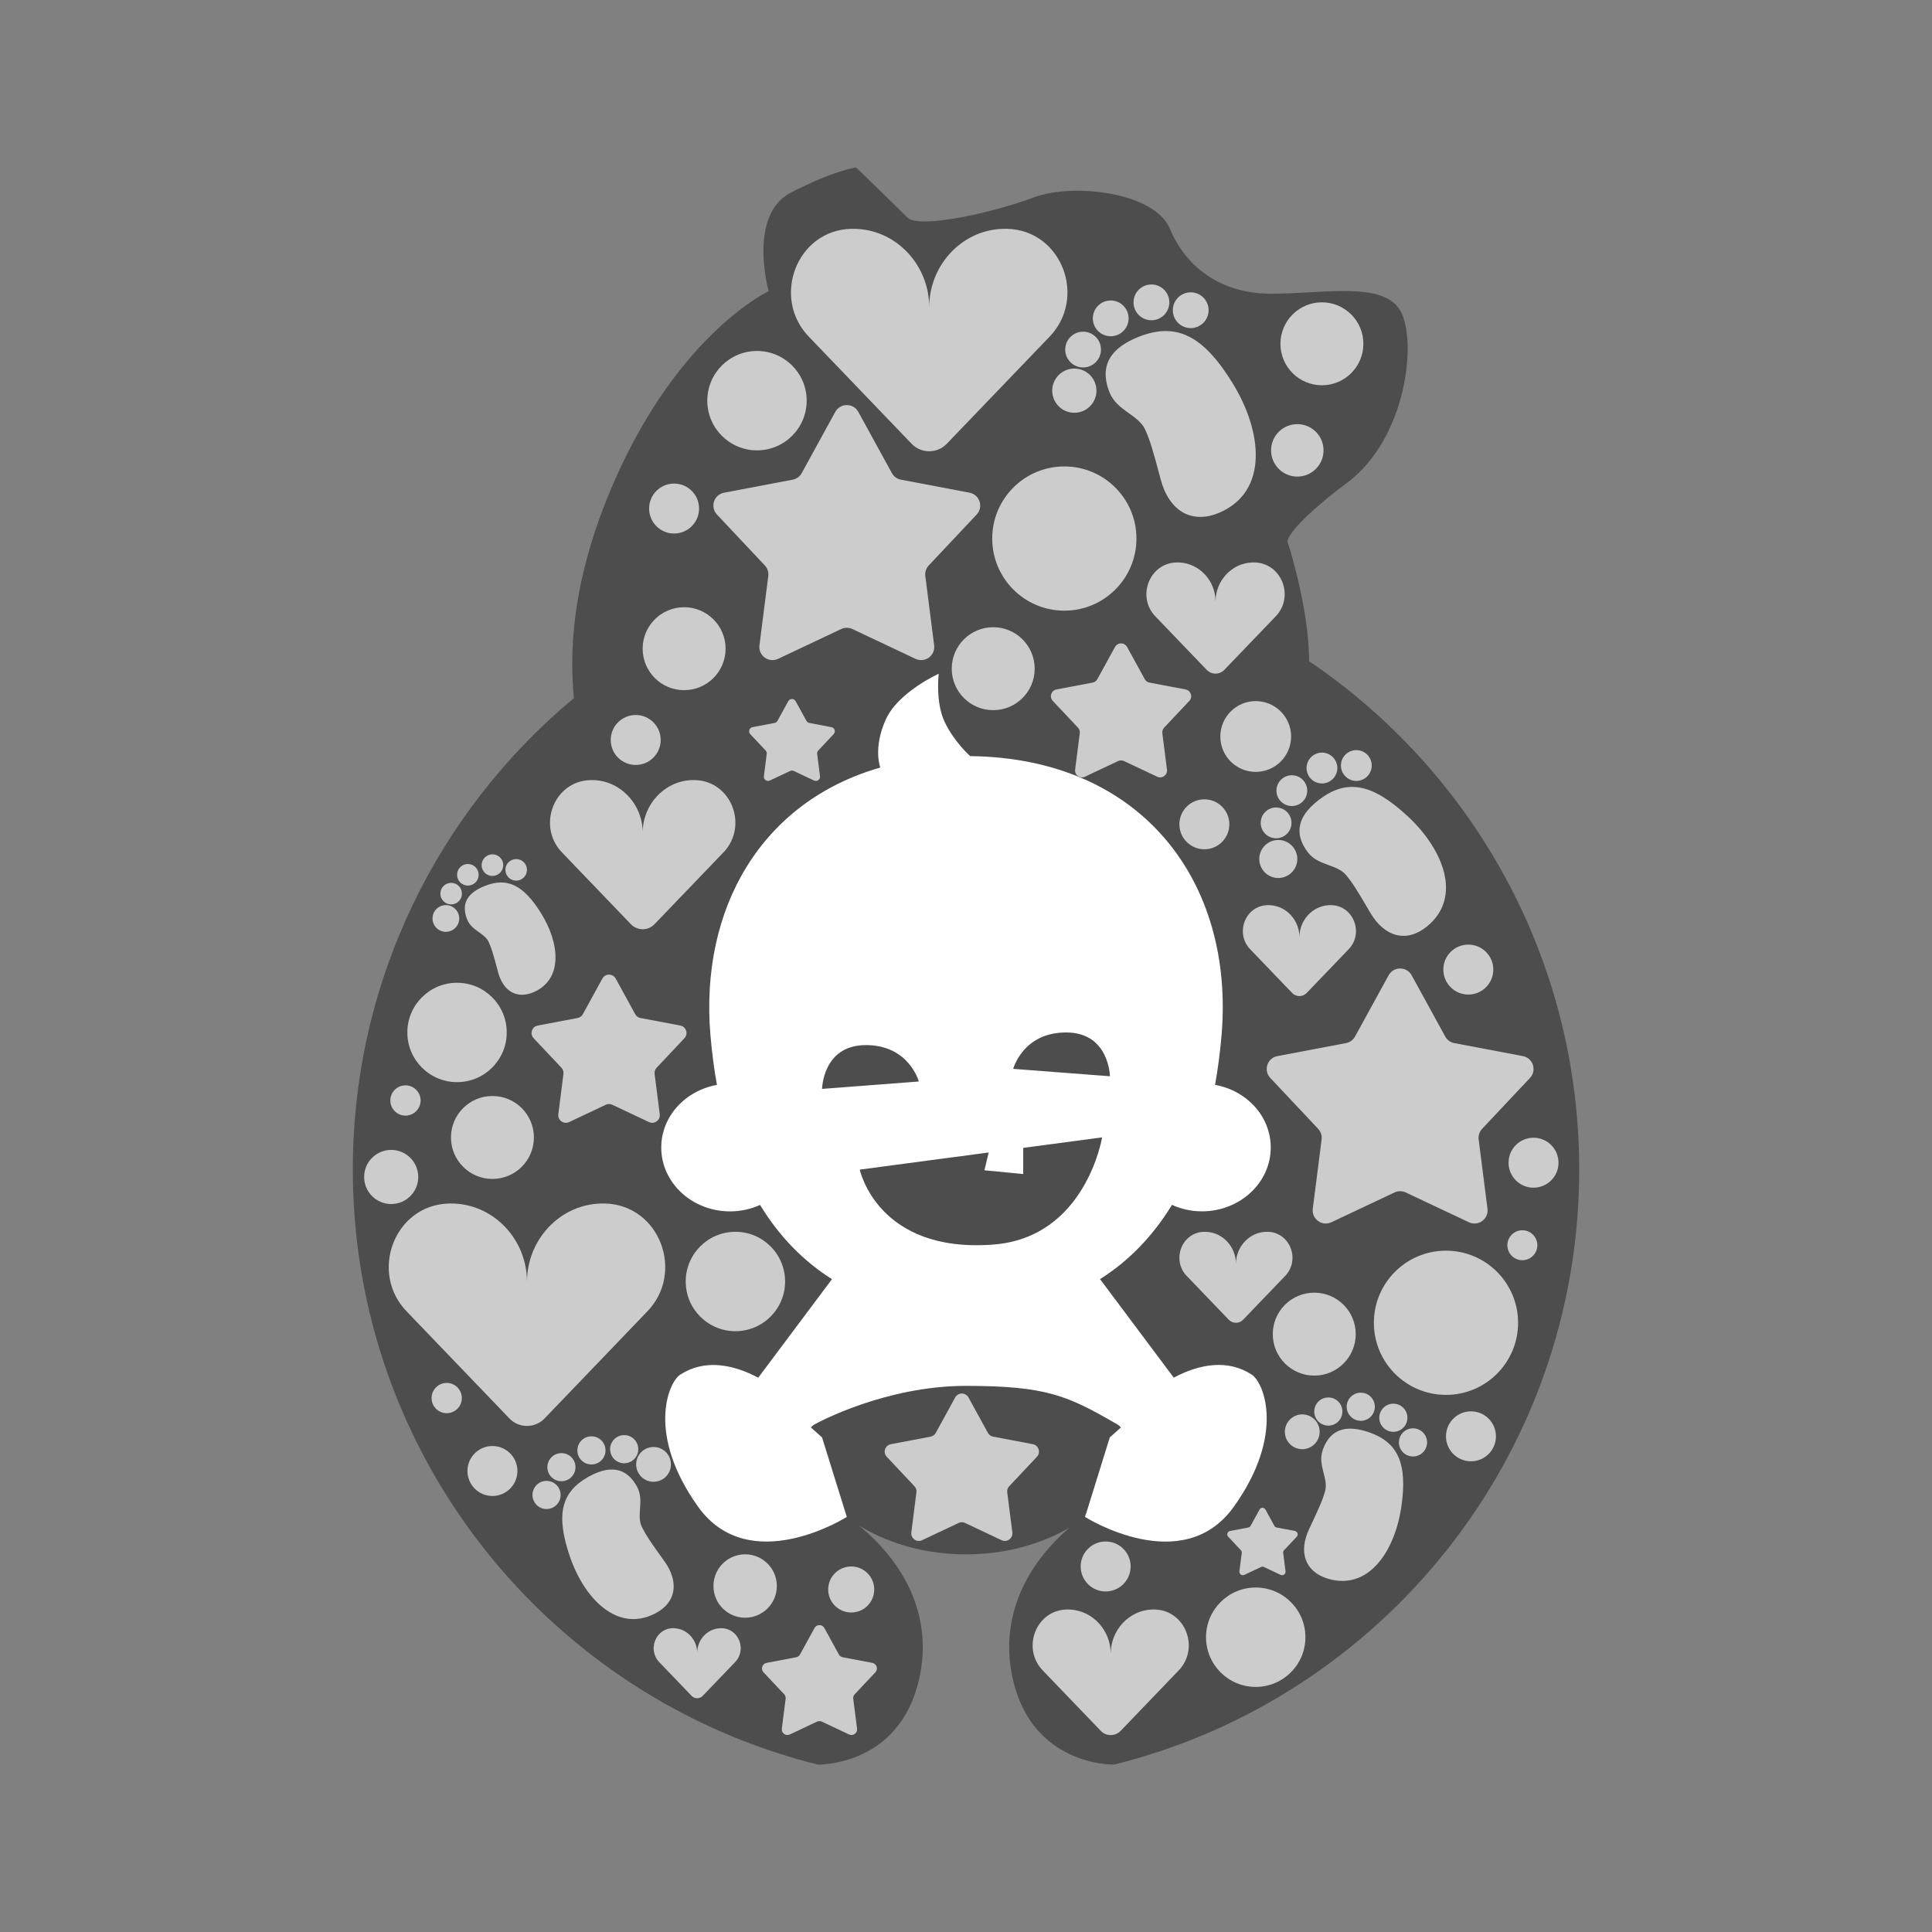 <?xml version="1.0" encoding="UTF-8"?> <!-- Generator: Adobe Illustrator 25.0.0, SVG Export Plug-In . SVG Version: 6.00 Build 0) --> <svg xmlns="http://www.w3.org/2000/svg" xmlns:xlink="http://www.w3.org/1999/xlink" id="logo" x="0px" y="0px" viewBox="0 0 512 512" style="enable-background:new 0 0 512 512;" xml:space="preserve"><rect x="0" y="0" width="512" height="512" fill="#808080" stroke="none"/> <style type="text/css"> .st0{fill:#4D4D4D;} .st1{fill:#FFFFFF;} .st2{fill:#CCCCCC;} </style> <path id="bear" class="st0" d="M346.93,175.23L346.93,175.23c0-14.27-5.75-31.79-5.75-31.79s0-3.64,15.9-15.57 c15.9-11.93,18.55-38.1,13.91-45.72c-4.64-7.62-20.21-4.31-34.12-4.31s-22.86-7.62-26.84-17.23c-3.98-9.61-25.51-12.26-36.11-8.28 c-10.6,3.98-30.31,8.45-33.46,5.3c-3.15-3.15-13.58-13.25-13.58-13.25s-5.63,0.66-17.23,6.63c-11.6,5.96-5.96,26.17-5.96,26.17 s-23.52,10.93-40.75,50.03c-12.13,27.53-11.84,47.04-10.85,57.79c-35.8,29.81-58.59,74.7-58.59,124.93 c0,76.22,52.48,140.15,123.27,157.7c1.17,0.01,21.64-0.06,26.79-22.58c3.59-15.71-2.85-30-15.97-40.81 c4.7,2.93,14.47,7.68,28.41,7.68c13.08,0,22.47-4.18,27.46-7.11c-12.48,10.75-18.53,24.91-15.03,40.24 c5.17,22.61,25.77,22.6,26.81,22.58c70.79-17.55,123.27-81.49,123.27-157.7C418.5,253.86,390.11,204.44,346.93,175.23z"></path> <g id="kid"> <path class="st1" d="M331.73,364.29c-6.38-4.16-13.92-2.81-20.67,0.8l-19.54-26.11c7.52-4.74,13.94-11.28,19.06-19.67 c2.4,1.08,5.09,1.71,7.94,1.71c10.07,0,18.24-7.58,18.24-16.92c0-8.24-6.35-15.1-14.76-16.6c0.75-4.15,1.33-8.52,1.72-13.11 c3.47-40.44-20.87-73.49-66.62-74.01c-0.21-0.19-4.33-3.93-6.75-9.04c-2.49-5.24-1.58-12.79-1.58-12.79s-10.66,4.8-13.97,12.01 c-3.51,7.66-1.52,12.83-1.52,12.83l0.14-0.02c-31.74,9.03-48.01,37.49-45.14,71.03c0.39,4.59,0.97,8.96,1.72,13.11 c-8.41,1.51-14.76,8.36-14.76,16.6c0,9.34,8.17,16.92,18.24,16.92c2.85,0,5.54-0.62,7.94-1.71c5.11,8.39,11.54,14.93,19.06,19.67 l-19.54,26.11c-6.75-3.6-14.29-4.96-20.67-0.8c-3.23,2.11-8.93,15.87,4.71,34.97c13.64,19.1,39.43,2.73,39.43,2.73l-6.56-21.08 l-2.96-2.63c0.29-0.33,0.63-0.62,1.04-0.85c0.76-0.42,18.71-10.17,40.05-10.17c21.4,0,27.02,2.62,40.12,10.21 c0.38,0.22,0.69,0.5,0.96,0.81l-2.95,2.63l-6.26,20.14c-0.26,0.44-0.29,0.95-0.29,0.95s25.79,16.37,39.43-2.73 S334.96,366.4,331.73,364.29z M282.53,273.61c11.46,0,11.61,11.61,11.61,11.61l-25.63-1.96 C268.51,283.26,271.07,273.61,282.53,273.61z M217.86,288.57c0,0,0.15-11.61,11.61-11.61c11.46,0,14.02,9.65,14.02,9.65 L217.86,288.57z M263.27,329.82c-30.75,2.38-35.42-19.86-35.42-19.86l34.16-4.54l-1.12,4.72l10.27,0.99v-6.93l20.91-2.78 C292.06,301.44,287.76,327.93,263.27,329.82z"></path> </g> <g id="items"> <path class="st2" d="M227.46,109.15l8.9,16.23c0.5,0.91,1.38,1.55,2.4,1.74l18.18,3.45c2.69,0.51,3.76,3.79,1.88,5.79l-12.68,13.48 c-0.71,0.76-1.05,1.79-0.92,2.82l2.34,18.36c0.35,2.72-2.45,4.75-4.93,3.58l-16.74-7.9c-0.94-0.44-2.03-0.44-2.96,0l-16.74,7.9 c-2.48,1.17-5.27-0.86-4.93-3.58l2.34-18.36c0.13-1.03-0.2-2.06-0.92-2.82l-12.68-13.48c-1.88-2-0.81-5.28,1.88-5.79l18.18-3.45 c1.02-0.19,1.9-0.83,2.4-1.74l8.9-16.23C222.69,106.75,226.15,106.75,227.46,109.15z"></path> <path class="st2" d="M374.1,258.46l8.9,16.23c0.5,0.91,1.38,1.55,2.4,1.74l18.18,3.45c2.69,0.51,3.76,3.79,1.88,5.79l-12.68,13.48 c-0.71,0.76-1.05,1.79-0.92,2.82l2.34,18.36c0.35,2.72-2.45,4.75-4.93,3.58l-16.74-7.9c-0.94-0.44-2.03-0.44-2.96,0l-16.74,7.9 c-2.48,1.17-5.27-0.86-4.93-3.58l2.34-18.36c0.13-1.03-0.2-2.06-0.92-2.82l-12.68-13.48c-1.88-2-0.81-5.28,1.88-5.79l18.18-3.45 c1.02-0.19,1.9-0.83,2.4-1.74l8.9-16.23C369.33,256.06,372.78,256.06,374.1,258.46z"></path> <path class="st2" d="M256.66,370.34l5.14,9.38c0.29,0.53,0.8,0.9,1.39,1.01l10.51,1.99c1.56,0.3,2.17,2.19,1.09,3.35l-7.33,7.79 c-0.41,0.44-0.61,1.03-0.53,1.63l1.35,10.61c0.2,1.57-1.41,2.75-2.85,2.07l-9.68-4.57c-0.54-0.26-1.17-0.26-1.71,0l-9.68,4.57 c-1.43,0.68-3.05-0.5-2.85-2.07l1.35-10.61c0.08-0.6-0.12-1.19-0.53-1.63l-7.33-7.79c-1.09-1.15-0.47-3.05,1.09-3.35l10.51-1.99 c0.59-0.11,1.1-0.48,1.39-1.01l5.14-9.38C253.9,368.95,255.89,368.95,256.66,370.34z"></path> <path class="st2" d="M218.47,431.45l3.83,6.99c0.21,0.39,0.59,0.67,1.03,0.75l7.84,1.49c1.16,0.22,1.62,1.64,0.81,2.5l-5.47,5.81 c-0.31,0.33-0.45,0.77-0.39,1.21l1.01,7.91c0.15,1.17-1.05,2.05-2.12,1.54l-7.21-3.4c-0.4-0.19-0.87-0.19-1.28,0l-7.21,3.4 c-1.07,0.5-2.27-0.37-2.12-1.54l1.01-7.91c0.06-0.44-0.09-0.89-0.39-1.21l-5.47-5.81c-0.81-0.86-0.35-2.28,0.81-2.5l7.84-1.49 c0.44-0.08,0.82-0.36,1.03-0.75l3.83-6.99C216.42,430.41,217.91,430.41,218.47,431.45z"></path> <path class="st2" d="M335.36,400.06l2.35,4.29c0.13,0.24,0.36,0.41,0.63,0.46l4.81,0.91c0.71,0.14,0.99,1,0.5,1.53l-3.35,3.56 c-0.19,0.2-0.28,0.47-0.24,0.75l0.62,4.85c0.09,0.72-0.65,1.26-1.3,0.95l-4.42-2.09c-0.25-0.12-0.54-0.12-0.78,0l-4.42,2.09 c-0.66,0.31-1.39-0.23-1.3-0.95l0.62-4.85c0.03-0.27-0.05-0.55-0.24-0.75l-3.35-3.56c-0.5-0.53-0.21-1.4,0.5-1.53l4.81-0.91 c0.27-0.05,0.5-0.22,0.63-0.46l2.35-4.29C334.1,399.42,335.02,399.42,335.36,400.06z"></path> <path class="st2" d="M163.17,259.34l5.17,9.43c0.29,0.53,0.8,0.9,1.39,1.01l10.56,2c1.56,0.3,2.18,2.2,1.09,3.36l-7.37,7.83 c-0.41,0.44-0.61,1.04-0.53,1.64l1.36,10.67c0.2,1.58-1.42,2.76-2.86,2.08l-9.72-4.59c-0.55-0.26-1.18-0.26-1.72,0l-9.72,4.59 c-1.44,0.68-3.06-0.5-2.86-2.08l1.36-10.67c0.08-0.6-0.12-1.2-0.53-1.64l-7.37-7.83c-1.09-1.16-0.47-3.07,1.09-3.36l10.56-2 c0.59-0.11,1.1-0.48,1.39-1.01l5.17-9.43C160.4,257.94,162.4,257.94,163.17,259.34z"></path> <path class="st2" d="M298.69,171.45l4.68,8.53c0.26,0.48,0.72,0.81,1.26,0.92l9.56,1.81c1.42,0.27,1.98,2,0.99,3.04l-6.67,7.08 c-0.37,0.4-0.55,0.94-0.48,1.48l1.23,9.65c0.18,1.43-1.29,2.5-2.59,1.88l-8.8-4.15c-0.49-0.23-1.06-0.23-1.56,0l-8.8,4.15 c-1.3,0.62-2.77-0.45-2.59-1.88l1.23-9.65c0.07-0.54-0.11-1.08-0.48-1.48l-6.67-7.08c-0.99-1.05-0.43-2.78,0.99-3.04l9.56-1.81 c0.54-0.1,1-0.44,1.26-0.92l4.68-8.53C296.18,170.19,298,170.19,298.69,171.45z"></path> <path class="st2" d="M210.85,185.82l2.86,5.21c0.16,0.29,0.44,0.5,0.77,0.56l5.84,1.11c0.87,0.16,1.21,1.22,0.6,1.86l-4.07,4.33 c-0.23,0.24-0.34,0.57-0.29,0.91l0.75,5.9c0.11,0.87-0.79,1.53-1.58,1.15l-5.38-2.54c-0.3-0.14-0.65-0.14-0.95,0l-5.38,2.54 c-0.8,0.38-1.69-0.28-1.58-1.15l0.75-5.9c0.04-0.33-0.07-0.66-0.29-0.91l-4.07-4.33c-0.6-0.64-0.26-1.7,0.6-1.86l5.84-1.11 c0.33-0.06,0.61-0.27,0.77-0.56l2.86-5.21C209.32,185.05,210.43,185.05,210.85,185.82z"></path> <path class="st2" d="M266.83,60.64c-0.46-0.01-0.92,0-1.39,0.02c-10.85,0.51-19.19,9.86-19.19,20.72c0-10.86-8.35-20.2-19.19-20.72 c-0.47-0.02-0.93-0.03-1.39-0.02c-14.64,0.29-21.43,18.49-11.08,28.84l27,28.13c2.54,2.64,6.77,2.64,9.31,0l27-28.13 C288.26,79.13,281.47,60.94,266.83,60.64z"></path> <path class="st2" d="M160.24,318.94c-0.46-0.01-0.92,0-1.39,0.02c-10.85,0.51-19.19,9.86-19.19,20.72 c0-10.86-8.35-20.2-19.19-20.72c-0.47-0.02-0.93-0.03-1.39-0.02c-14.64,0.29-21.43,18.49-11.08,28.84l27,28.13 c2.54,2.64,6.77,2.64,9.31,0l27-28.13C181.67,337.43,174.88,319.24,160.24,318.94z"></path> <path class="st2" d="M305.97,426.53c-0.26-0.01-0.52,0-0.78,0.01c-6.13,0.29-10.84,5.57-10.84,11.7c0-6.13-4.71-11.41-10.84-11.7 c-0.26-0.01-0.52-0.02-0.78-0.01c-8.27,0.17-12.1,10.44-6.26,16.29l15.25,15.88c1.43,1.49,3.82,1.49,5.26,0l15.25-15.88 C318.07,436.97,314.24,426.7,305.97,426.53z"></path> <path class="st2" d="M191.24,431.49c-0.14,0-0.29,0-0.44,0.01c-3.42,0.16-6.04,3.1-6.04,6.52c0-3.42-2.63-6.36-6.04-6.52 c-0.15-0.01-0.29-0.01-0.44-0.01c-4.61,0.09-6.75,5.82-3.49,9.08l8.5,8.86c0.8,0.83,2.13,0.83,2.93,0l8.5-8.86 C197.99,437.32,195.86,431.59,191.24,431.49z"></path> <path class="st2" d="M184.12,206.73c-0.31-0.01-0.62,0-0.93,0.01c-7.27,0.34-12.87,6.61-12.87,13.89c0-7.28-5.6-13.55-12.87-13.89 c-0.31-0.01-0.62-0.02-0.93-0.01c-9.82,0.2-14.37,12.4-7.43,19.34l18.11,18.86c1.7,1.77,4.54,1.77,6.24,0l18.11-18.86 C198.49,219.12,193.94,206.92,184.12,206.73z"></path> <path class="st2" d="M332.42,149.05c-0.23,0-0.46,0-0.69,0.01c-5.42,0.26-9.6,4.93-9.6,10.36c0-5.43-4.17-10.1-9.6-10.36 c-0.23-0.01-0.46-0.01-0.69-0.01c-7.32,0.15-10.72,9.24-5.54,14.42l13.5,14.06c1.27,1.32,3.38,1.32,4.65,0l13.5-14.06 C343.14,158.29,339.75,149.2,332.42,149.05z"></path> <path class="st2" d="M352.78,239.87c-0.19,0-0.38,0-0.57,0.01c-4.44,0.21-7.85,4.03-7.85,8.47c0-4.44-3.41-8.26-7.85-8.47 c-0.19-0.01-0.38-0.01-0.57-0.01c-5.99,0.12-8.77,7.56-4.53,11.8l11.04,11.5c1.04,1.08,2.77,1.08,3.81,0l11.04-11.5 C361.54,247.43,358.77,239.99,352.78,239.87z"></path> <path class="st2" d="M335.96,326.44c-0.19,0-0.38,0-0.57,0.01c-4.44,0.21-7.85,4.03-7.85,8.47c0-4.44-3.41-8.26-7.85-8.47 c-0.19-0.01-0.38-0.01-0.57-0.01c-5.99,0.12-8.77,7.56-4.53,11.8l11.04,11.5c1.04,1.08,2.77,1.08,3.81,0l11.04-11.5 C344.72,334,341.94,326.56,335.96,326.44z"></path> <circle class="st2" cx="282.06" cy="142.72" r="19.11"></circle> <circle class="st2" cx="383.2" cy="350.55" r="19.11"></circle> <circle class="st2" cx="200.61" cy="106.18" r="13.17"></circle> <circle class="st2" cx="121.12" cy="273.61" r="13.17"></circle> <circle class="st2" cx="194.89" cy="339.61" r="13.17"></circle> <circle class="st2" cx="332.78" cy="433.88" r="13.17"></circle> <circle class="st2" cx="181.3" cy="171.91" r="10.99"></circle> <circle class="st2" cx="130.5" cy="301.44" r="10.99"></circle> <circle class="st2" cx="103.67" cy="311.91" r="7.17"></circle> <circle class="st2" cx="107.45" cy="291.64" r="4.01"></circle> <circle class="st2" cx="118.38" cy="370.5" r="4.01"></circle> <circle class="st2" cx="197.47" cy="420.31" r="8.4"></circle> <circle class="st2" cx="348.29" cy="353.56" r="10.99"></circle> <circle class="st2" cx="263.21" cy="177.21" r="10.99"></circle> <circle class="st2" cx="178.64" cy="134.77" r="6.62"></circle> <circle class="st2" cx="319.17" cy="218.45" r="6.62"></circle> <circle class="st2" cx="293.01" cy="415.13" r="6.62"></circle> <circle class="st2" cx="403.44" cy="330" r="3.97"></circle> <circle class="st2" cx="130.5" cy="389.83" r="6.62"></circle> <circle class="st2" cx="225.58" cy="421.23" r="6.1"></circle> <circle class="st2" cx="406.4" cy="308.13" r="6.62"></circle> <circle class="st2" cx="389.82" cy="380.64" r="6.62"></circle> <circle class="st2" cx="168.47" cy="196.1" r="6.62"></circle> <circle class="st2" cx="389.12" cy="256.95" r="6.62"></circle> <circle class="st2" cx="350.32" cy="91.11" r="10.99"></circle> <circle class="st2" cx="343.8" cy="119.35" r="6.95"></circle> <circle class="st2" cx="332.78" cy="195.18" r="9.38"></circle> <g> <path class="st2" d="M326.65,101.53c-7.9-12.85-15.06-16.12-24.8-12.3c-9.73,3.82-9.76,9.71-7.87,14.62 c1.95,5.06,7.69,5.96,9.52,10.04c1.23,2.74,1.93,4.98,4.09,13.14c2.23,8.43,8.28,12.03,15.73,8.76 C336.21,130.1,334.55,114.38,326.65,101.53z"></path> <circle class="st2" cx="284.71" cy="103.53" r="5.86"></circle> <circle class="st2" cx="287.03" cy="92.64" r="4.74"></circle> <circle class="st2" cx="294.35" cy="84.37" r="4.74"></circle> <path class="st2" d="M305.62,84.85c2.61-0.27,4.5-2.59,4.24-5.2c-0.27-2.61-2.59-4.5-5.2-4.24s-4.5,2.59-4.24,5.2 C300.69,83.21,303.01,85.11,305.62,84.85z"></path> <circle class="st2" cx="315.55" cy="82.21" r="4.74"></circle> </g> <g> <path class="st2" d="M371.34,399.49c1.76-11.73-0.89-17.33-8.68-19.97s-10.79,0.9-12.14,4.8c-1.39,4.03,1.6,7.48,0.64,10.86 c-0.65,2.27-1.36,3.98-4.2,9.97c-2.93,6.2-1.11,11.43,5.02,13.24C362.61,421.53,369.58,411.23,371.34,399.49z"></path> <circle class="st2" cx="345.11" cy="379.44" r="4.61"></circle> <circle class="st2" cx="352.02" cy="374.07" r="3.73"></circle> <circle class="st2" cx="360.62" cy="372.8" r="3.73"></circle> <path class="st2" d="M367.15,378.8c1.7,1.16,4.02,0.72,5.18-0.98c1.16-1.7,0.72-4.02-0.98-5.18c-1.7-1.16-4.02-0.72-5.18,0.98 C365.01,375.32,365.45,377.64,367.15,378.8z"></path> <circle class="st2" cx="374.46" cy="382.25" r="3.73"></circle> </g> <g> <path class="st2" d="M151.05,412.57c-3.86-11.22-2.28-17.2,4.9-21.21c7.18-4.01,10.78-1.08,12.81,2.51 c2.1,3.71-0.21,7.65,1.35,10.8c1.05,2.12,2.06,3.66,5.94,9.04c4.01,5.56,3.18,11.04-2.53,13.93 C163.64,432.65,154.91,423.79,151.05,412.57z"></path> <circle class="st2" cx="173.2" cy="388.08" r="4.61"></circle> <circle class="st2" cx="165.42" cy="384.05" r="3.73"></circle> <circle class="st2" cx="156.74" cy="384.37" r="3.73"></circle> <path class="st2" d="M151.41,391.46c-1.46,1.45-3.82,1.44-5.27-0.02c-1.45-1.46-1.44-3.82,0.02-5.27 c1.46-1.45,3.82-1.44,5.27,0.02C152.88,387.65,152.87,390.01,151.41,391.46z"></path> <circle class="st2" cx="144.84" cy="396.18" r="3.73"></circle> </g> <g> <path class="st2" d="M373.08,216.34c-9.51-8.84-16.2-9.91-23.39-4.5c-7.19,5.4-5.86,10.3-3.17,13.93 c2.78,3.75,7.74,3.18,10.2,6.14c1.65,1.99,2.75,3.69,6.41,9.95c3.78,6.48,9.63,8.07,15.05,3.65 C387.58,237.83,382.58,225.18,373.08,216.34z"></path> <circle class="st2" cx="338.76" cy="227.64" r="5.04"></circle> <circle class="st2" cx="338.18" cy="218.07" r="4.08"></circle> <circle class="st2" cx="342.35" cy="209.53" r="4.08"></circle> <path class="st2" d="M351.81,207.34c2.1-0.82,3.14-3.19,2.32-5.29c-0.82-2.1-3.19-3.14-5.28-2.32c-2.1,0.82-3.14,3.19-2.32,5.28 C347.34,207.12,349.71,208.16,351.81,207.34z"></path> <circle class="st2" cx="359.44" cy="202.87" r="4.08"></circle> </g> <g> <path class="st2" d="M143.5,242.2c-4.77-7.76-9.1-9.74-14.98-7.43c-5.88,2.31-5.9,5.87-4.75,8.83c1.18,3.06,4.64,3.6,5.75,6.07 c0.74,1.65,1.17,3.01,2.47,7.94c1.35,5.09,5,7.27,9.5,5.29C149.28,259.46,148.27,249.96,143.5,242.2z"></path> <circle class="st2" cx="118.16" cy="243.4" r="3.54"></circle> <circle class="st2" cx="119.56" cy="236.82" r="2.86"></circle> <circle class="st2" cx="123.99" cy="231.83" r="2.86"></circle> <path class="st2" d="M130.79,232.12c1.57-0.16,2.72-1.57,2.56-3.14c-0.16-1.57-1.57-2.72-3.14-2.56 c-1.57,0.16-2.72,1.57-2.56,3.14C127.81,231.13,129.22,232.28,130.79,232.12z"></path> <circle class="st2" cx="136.79" cy="230.52" r="2.86"></circle> </g> </g> </svg> 
